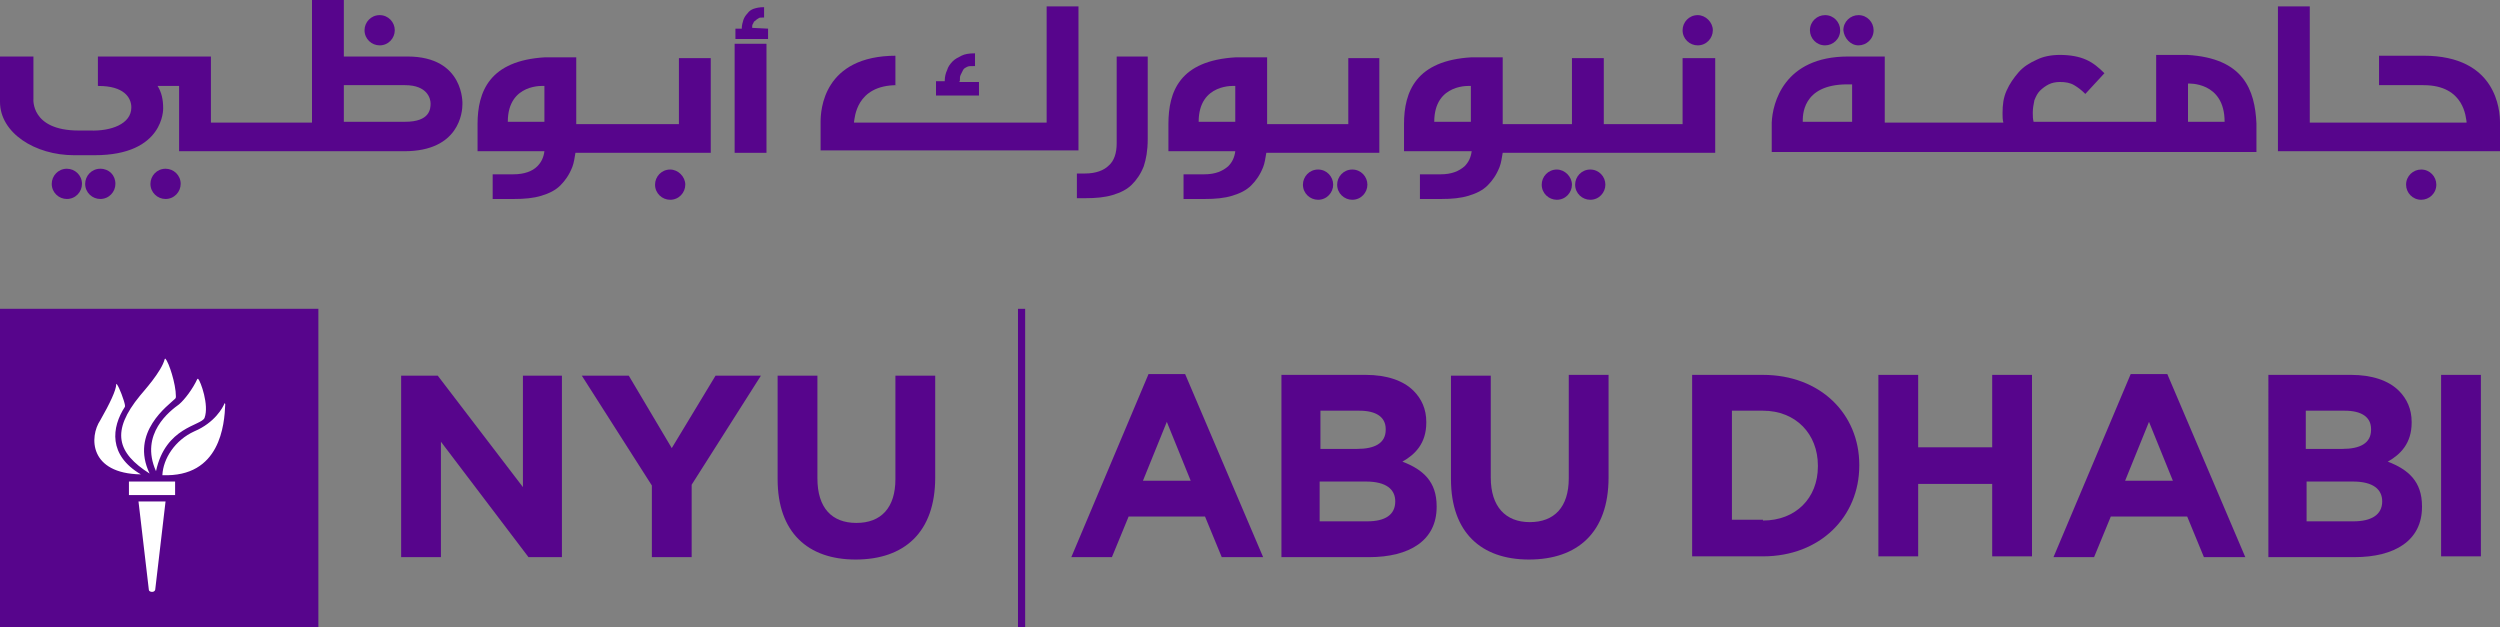 <?xml version="1.0" encoding="utf-8"?>
<!-- Generator: Adobe Illustrator 27.5.0, SVG Export Plug-In . SVG Version: 6.00 Build 0)  -->
<svg version="1.1" id="Layer_1" xmlns="http://www.w3.org/2000/svg" xmlns:xlink="http://www.w3.org/1999/xlink" x="0px" y="0px"
	 viewBox="0 0 314.1 78.8" style="enable-background:new 0 0 314.1 78.8;" xml:space="preserve">
<rect x="0" y="0" width="314.1" height="78.8" fill="#808080" stroke="none"/>
<style type="text/css">
	.ClientLogoSt0{fill:#57058C;}
	.ClientLogoSt1{fill:#FFFFFF;}
</style>
<rect x="92.3" y="5.5" class="ClientLogoSt0" width="4" height="13.7"/>
<g>
	<path class="ClientLogoSt0" d="M103.1,18.9h32.4V0.8h-4v14.6h-24.2c0,0,0,0,0-0.1c0.1-0.4,0.2-4.6,5.4-4.6h-0.2V7l0.1,0
		c-9.2,0-9.5,6.9-9.5,8.3L103.1,18.9z"/>
	<path class="ClientLogoSt0" d="M140.3,7.1l0,10.9c0,1.2-0.3,2.2-1,2.8c-0.6,0.6-1.6,1-3,1h-1v3.1l1.1,0c1.3,0,2.4-0.1,3.4-0.4
		c1-0.3,1.8-0.7,2.4-1.3c0.6-0.6,1.1-1.3,1.5-2.3c0.3-0.9,0.5-2,0.5-3.4V7.1H140.3z"/>
	<path class="ClientLogoSt0" d="M68.4,15.3h-4.6c0-4.9,4.6-4.5,4.6-4.5V15.3z M89.3,7.3h-4v8.3H72.4V7.2h0v0l-3.9,0c-7,0.4-8.5,4.3-8.5,8.4V19
		h8.4h0c-0.1,0.8-0.4,1.4-0.9,1.9c-0.6,0.6-1.6,1-3,1h-2.6V25l2.7,0c1.3,0,2.4-0.1,3.4-0.4c1-0.3,1.8-0.7,2.4-1.3
		c0.6-0.6,1.1-1.3,1.5-2.3c0.2-0.5,0.3-1.2,0.4-1.8h17V7.3z"/>
	<path class="ClientLogoSt0" d="M155.2,15.3h-4.6c0-4.9,4.6-4.5,4.6-4.5V15.3z M173.4,7.3h-4v8.3h-10.2V7.2h0v0l-3.9,0
		c-7.1,0.4-8.5,4.3-8.5,8.4V19h8.4h0c-0.1,0.8-0.4,1.4-0.9,1.9c-0.7,0.6-1.6,1-3,1h-2.6V25l2.7,0c1.3,0,2.4-0.1,3.4-0.4
		c1-0.3,1.8-0.7,2.4-1.3c0.6-0.6,1.1-1.3,1.5-2.3c0.2-0.5,0.3-1.2,0.4-1.8h14.2V7.3z"/>
	<path class="ClientLogoSt0" d="M184.8,15.3h-4.6c0-4.9,4.6-4.5,4.6-4.5V15.3z M211.4,7.3v8.3h-9.9V7.3h-4v8.3h-8.7V7.2h0v0l-3.9,0
		c-7,0.4-8.5,4.3-8.5,8.4V19h8.4h0.1c-0.1,0.8-0.4,1.4-0.9,1.9c-0.7,0.6-1.6,1-3,1h-2.6V25l2.7,0c1.3,0,2.4-0.1,3.4-0.4
		c1-0.3,1.8-0.7,2.4-1.3c0.6-0.6,1.1-1.3,1.5-2.3c0.2-0.5,0.3-1.2,0.4-1.8h10.9h1.9h13.9V7.3H211.4z"/>
	<path class="ClientLogoSt0" d="M50.9,15.3h-7.7v-4.6h7.7c2.8,0,3.2,1.7,3.2,2.3C54.1,13.7,54,15.3,50.9,15.3 M51.2,7.1h-8V0h-4v7.1v8.3H26.5
		V7.1l-14.2,0v3.7h0.1c3.1,0,4.1,1.4,4.1,2.7c0,2.1-2.6,3-5.2,2.9H9.9c-6.1,0-5.7-4-5.7-4V7.1H0l0,5.7c0,3.9,4.4,6.7,9.3,6.7h2.6
		c8.8,0,8.6-5.9,8.6-5.9c0-1.1-0.2-2-0.7-2.8h2.7V19l28.3,0c6.9,0,7.3-4.9,7.3-5.9C58.1,13.1,58.4,7.1,51.2,7.1"/>
	<path class="ClientLogoSt0" d="M49.6,3.8c0,1-0.8,1.9-1.9,1.9c-1,0-1.9-0.8-1.9-1.9c0-1,0.8-1.9,1.9-1.9C48.8,1.9,49.6,2.8,49.6,3.8"/>
	<path class="ClientLogoSt0" d="M215.2,3.8c0,1-0.8,1.9-1.9,1.9c-1,0-1.9-0.8-1.9-1.9c0-1,0.8-1.9,1.9-1.9C214.3,1.9,215.2,2.8,215.2,3.8"/>
	<path class="ClientLogoSt0" d="M22.7,23.1c0,1-0.8,1.9-1.9,1.9c-1,0-1.9-0.8-1.9-1.9c0-1,0.8-1.9,1.9-1.9C21.8,21.2,22.7,22,22.7,23.1"/>
	<path class="ClientLogoSt0" d="M86.1,23.2c0,1-0.8,1.9-1.9,1.9c-1,0-1.9-0.8-1.9-1.9c0-1,0.8-1.9,1.9-1.9C85.2,21.3,86.1,22.2,86.1,23.2"/>
	<path class="ClientLogoSt0" d="M10.3,23.1c0,1-0.8,1.9-1.9,1.9c-1,0-1.9-0.8-1.9-1.9c0-1,0.8-1.9,1.9-1.9C9.4,21.2,10.3,22,10.3,23.1"/>
	<path class="ClientLogoSt0" d="M14.5,23.1c0,1-0.8,1.9-1.9,1.9c-1,0-1.9-0.8-1.9-1.9c0-1,0.8-1.9,1.9-1.9C13.7,21.2,14.5,22,14.5,23.1"/>
	<path class="ClientLogoSt0" d="M167.5,23.2c0,1-0.8,1.9-1.9,1.9c-1,0-1.9-0.8-1.9-1.9c0-1,0.8-1.9,1.9-1.9C166.7,21.3,167.5,22.2,167.5,23.2"
		/>
	<path class="ClientLogoSt0" d="M171.8,23.2c0,1-0.8,1.9-1.9,1.9c-1,0-1.9-0.8-1.9-1.9c0-1,0.8-1.9,1.9-1.9C171,21.3,171.8,22.2,171.8,23.2"/>
	<path class="ClientLogoSt0" d="M197.5,23.2c0,1-0.8,1.9-1.9,1.9c-1,0-1.9-0.8-1.9-1.9c0-1,0.8-1.9,1.9-1.9C196.6,21.3,197.5,22.2,197.5,23.2"
		/>
	<path class="ClientLogoSt0" d="M201.7,23.2c0,1-0.8,1.9-1.9,1.9c-1,0-1.9-0.8-1.9-1.9c0-1,0.8-1.9,1.9-1.9C200.9,21.3,201.7,22.2,201.7,23.2"
		/>
	<path class="ClientLogoSt0" d="M94.5,3.5L94.5,3.5c0-0.2,0-0.4,0.1-0.5c0.1-0.2,0.1-0.3,0.3-0.4c0.1-0.1,0.2-0.2,0.4-0.3
		c0.1-0.1,0.3-0.1,0.7-0.1V0.9c-0.6,0-1,0.1-1.3,0.2c-0.3,0.1-0.6,0.3-0.8,0.6c-0.2,0.2-0.4,0.5-0.5,0.8c-0.1,0.3-0.2,0.7-0.2,1v0
		c0,0,0,0,0,0.1h-0.8v1.3h4.1V3.6L94.5,3.5C94.5,3.5,94.5,3.5,94.5,3.5"/>
	<path class="ClientLogoSt0" d="M120.6,10.1L120.6,10.1c0-0.3,0-0.5,0.1-0.7c0.1-0.2,0.2-0.4,0.3-0.6c0.1-0.2,0.3-0.3,0.5-0.4
		c0.2-0.1,0.4-0.1,1-0.1V6.7c-0.8,0-1.3,0.1-1.7,0.3c-0.4,0.2-0.8,0.4-1.1,0.7c-0.3,0.3-0.6,0.7-0.7,1.1c-0.2,0.4-0.3,0.9-0.3,1.3v0
		c0,0,0,0.1,0,0.1h-1.1V12h5.4v-1.7h-2.5C120.6,10.2,120.6,10.2,120.6,10.1"/>
	<path class="ClientLogoSt0" d="M304.5,7l-5.6,0v3.7h5.6c5.2,0,5.3,4.2,5.4,4.6c0,0,0,0,0,0.1h-19.7V0.8h-4v18.2h27.9l0-3.6
		C314.1,13.9,313.7,7,304.5,7"/>
	<path class="ClientLogoSt0" d="M304.2,21.3c-1,0-1.9,0.8-1.9,1.9c0,1,0.8,1.9,1.9,1.9c1,0,1.9-0.8,1.9-1.9C306.1,22.2,305.3,21.3,304.2,21.3"
		/>
	<path class="ClientLogoSt0" d="M229.3,5.7c1,0,1.9-0.8,1.9-1.9c0-1-0.8-1.9-1.9-1.9c-1,0-1.9,0.8-1.9,1.9C227.4,4.8,228.2,5.7,229.3,5.7"/>
	<path class="ClientLogoSt0" d="M233.5,5.7c1,0,1.9-0.8,1.9-1.9c0-1-0.8-1.9-1.9-1.9c-1,0-1.9,0.8-1.9,1.9C231.7,4.8,232.5,5.7,233.5,5.7"/>
	<path class="ClientLogoSt0" d="M274.9,15.3v-4.8c0,0,4.6-0.3,4.6,4.8H274.9z M226.5,15.3c0-0.6-0.2-4.7,5.6-4.7h0.6v4.7H226.5z M274.8,6.9
		l-3.9,0v0h0v8.4h-15.4c-0.1-0.4-0.1-0.7-0.1-1.1v-0.1c0-0.5,0.1-1,0.2-1.5c0.2-0.5,0.4-0.9,0.7-1.2c0.3-0.3,0.7-0.6,1.1-0.8
		c0.4-0.2,0.9-0.3,1.4-0.3c0.7,0,1.3,0.1,1.8,0.4c0.5,0.3,0.9,0.6,1.4,1.1l2.4-2.6c-0.7-0.7-1.4-1.3-2.3-1.7c-0.9-0.4-2-0.6-3.3-0.6
		c-1.1,0-2.1,0.2-2.9,0.6c-0.9,0.4-1.7,0.9-2.3,1.6s-1.1,1.4-1.5,2.3c-0.4,0.9-0.5,1.8-0.5,2.8v0.1c0,0.4,0,0.7,0.1,1.1h-14.9V7.1
		h-4.6c-8.1,0-9.5,5.9-9.6,8.3h0v0.2c0,0.2,0,0.4,0,0.6v0.1h0v2.8h60.9v-3.6h0C283.3,11.3,281.9,7.3,274.8,6.9"/>
</g>
<path class="ClientLogoSt0" d="M149.6,60.4l-3-7.4l-3,7.4H149.6z M144.3,47h4.6l9.8,23h-5.2l-2.1-5.1h-9.6l-2.1,5.1h-5.1L144.3,47z"/>
<g>
	<path class="ClientLogoSt0" d="M171.8,65.5c2.2,0,3.5-0.8,3.5-2.5V63c0-1.5-1.1-2.5-3.7-2.5h-5.8v5H171.8z M170.5,56.4c2.2,0,3.6-0.7,3.6-2.4
		v-0.1c0-1.5-1.2-2.3-3.3-2.3h-4.9v4.8H170.5z M161,47.1h10.6c2.6,0,4.7,0.7,6,2c1,1,1.6,2.3,1.6,3.9v0.1c0,2.6-1.4,4-3,4.9
		c2.6,1,4.3,2.5,4.3,5.6v0.1c0,4.2-3.4,6.3-8.5,6.3H161V47.1z"/>
	<path class="ClientLogoSt0" d="M182.3,60.2v-13h5V60c0,3.7,1.9,5.6,4.9,5.6c3.1,0,4.9-1.9,4.9-5.5V47.1h5V60c0,6.9-3.9,10.3-10,10.3
		C186.1,70.3,182.3,66.9,182.3,60.2"/>
	<path class="ClientLogoSt0" d="M221.5,65.4c4.1,0,6.9-2.8,6.9-6.8v-0.1c0-4-2.8-6.9-6.9-6.9h-3.9v13.7H221.5z M212.6,47.1h8.9
		c7.2,0,12.1,4.9,12.1,11.3v0.1c0,6.4-4.9,11.4-12.1,11.4h-8.9V47.1z"/>
</g>
<polygon class="ClientLogoSt0" points="236,47.1 241,47.1 241,56.2 250.3,56.2 250.3,47.1 255.3,47.1 255.3,69.9 250.3,69.9 250.3,60.8 
	241,60.8 241,69.9 236,69.9 "/>
<path class="ClientLogoSt0" d="M273,60.4l-3-7.4l-3,7.4H273z M267.7,47h4.6l9.8,23h-5.2l-2.1-5.1h-9.6l-2.1,5.1H258L267.7,47z"/>
<g>
	<path class="ClientLogoSt0" d="M295.7,65.5c2.2,0,3.6-0.8,3.6-2.5V63c0-1.5-1.1-2.5-3.7-2.5h-5.8v5H295.7z M294.3,56.4c2.2,0,3.6-0.7,3.6-2.4
		v-0.1c0-1.5-1.2-2.3-3.3-2.3h-4.9v4.8H294.3z M284.8,47.1h10.6c2.6,0,4.7,0.7,6,2c1,1,1.6,2.3,1.6,3.9v0.1c0,2.6-1.4,4-3,4.9
		c2.6,1,4.3,2.5,4.3,5.6v0.1c0,4.2-3.4,6.3-8.5,6.3h-10.8V47.1z"/>
</g>
<rect x="306.7" y="47.1" class="ClientLogoSt0" width="5" height="22.8"/>
<rect x="127.9" y="38.8" class="ClientLogoSt0" width="0.9" height="40"/>
<polygon class="ClientLogoSt0" points="50.4,47.2 55,47.2 65.7,61.2 65.7,47.2 70.6,47.2 70.6,70 66.4,70 55.4,55.5 55.4,70 50.4,70 "/>
<polygon class="ClientLogoSt0" points="81.9,61 73.1,47.2 79,47.2 84.4,56.3 89.9,47.2 95.6,47.2 86.9,60.9 86.9,70 81.9,70 "/>
<g>
	<path class="ClientLogoSt0" d="M97.7,60.2v-13h5v12.9c0,3.7,1.8,5.6,4.9,5.6c3.1,0,4.9-1.9,4.9-5.5v-13h5v12.8c0,6.9-3.9,10.3-10,10.3
		C101.5,70.3,97.7,66.9,97.7,60.2"/>
</g>
<rect x="4.4" y="43.3" class="ClientLogoSt1" width="27.7" height="34.1"/>
<g>
	<path class="ClientLogoSt0" d="M17.7,59.6c-4.1-2.4-3.7-5.9-2-8.5c0-0.1,0-0.1,0-0.2c-0.1-0.6-0.7-2.2-1-2.6c-0.1-0.1-0.1-0.1-0.1,0
		c0,0.7-0.8,2.4-2,4.5C11.2,54.9,11.2,59.5,17.7,59.6C17.7,59.7,17.7,59.7,17.7,59.6 M18.8,59.5c-2.5-5.2,2.4-8.6,3.2-9.4
		c0.1-0.1,0.1-0.2,0.1-0.3c0-1.6-0.9-4.3-1.3-4.7c0-0.1-0.1,0-0.1,0c-0.4,1.6-2.7,4.1-3.1,4.6C13.9,54.2,14.7,56.9,18.8,59.5
		C18.7,59.5,18.8,59.5,18.8,59.5 M19.6,59.2c1.2-5.6,5.7-5.7,6.1-6.7c0.6-1.6-0.5-4.6-0.8-4.9c0,0-0.1,0-0.1,0
		c-0.6,1.3-1.6,2.6-2.3,3.2C21.4,51.6,17.5,54.5,19.6,59.2C19.5,59.3,19.5,59.3,19.6,59.2 M20.4,59.7c7.3,0.3,7.8-6.4,7.9-8.9
		c0-0.1-0.1-0.2-0.1-0.1c-0.2,0.5-1.2,2.4-3.8,3.5C22,55.3,20.5,57.6,20.4,59.7C20.3,59.7,20.3,59.7,20.4,59.7 M22,60.5h-5.8v1.7H22
		V60.5z M18.7,74.1c0,0.3,0.7,0.4,0.8,0L20.8,63h-3.4L18.7,74.1z M40,78.8H0v-40h40V78.8z"/>
</g>
</svg>
